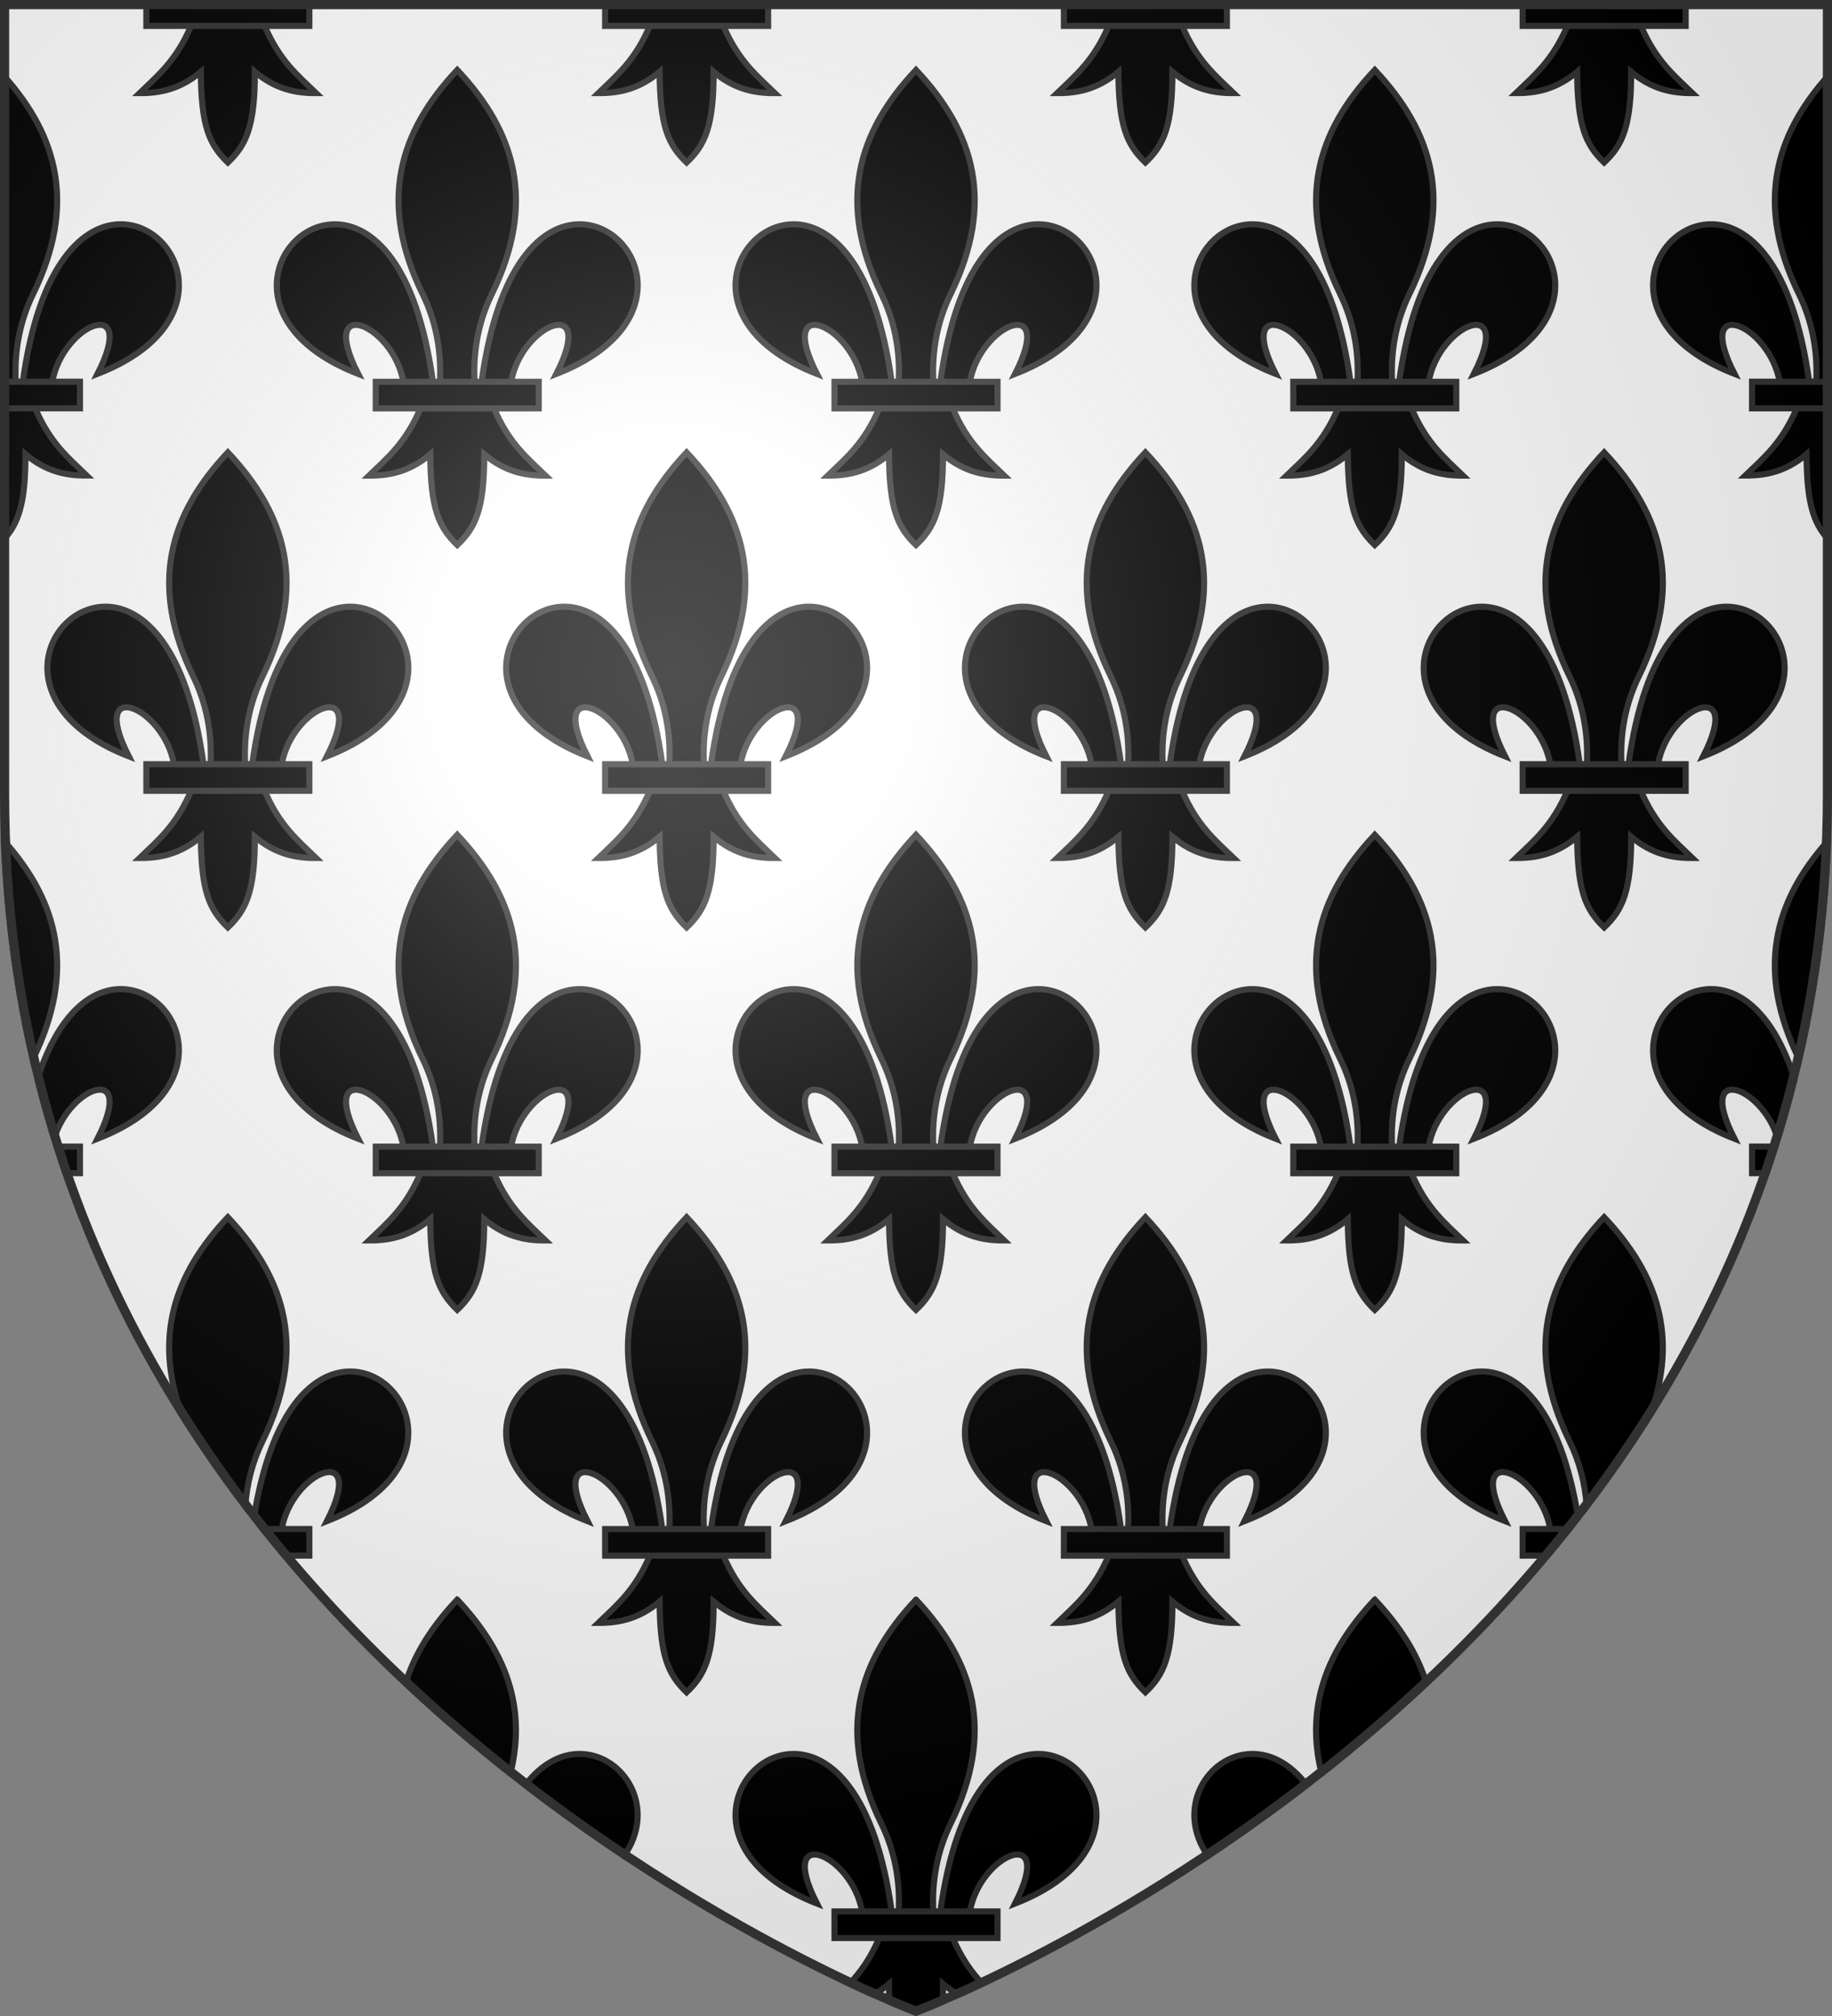 <?xml version="1.0" encoding="UTF-8" standalone="no"?><svg height="660" viewBox="-300 -300 600 660" width="600" xmlns="http://www.w3.org/2000/svg" xmlns:xlink="http://www.w3.org/1999/xlink"><rect x="-300" y="-300" width="600" height="660" fill="#808080" stroke="none"/><radialGradient id="a" cx="-80" cy="-80" gradientUnits="userSpaceOnUse" r="405"><stop offset="0" stop-color="#fff" stop-opacity=".31"/><stop offset=".19" stop-color="#fff" stop-opacity=".25"/><stop offset=".6" stop-color="#6b6b6b" stop-opacity=".125"/><stop offset="1" stop-opacity=".125"/></radialGradient><path d="m-298.5-298.5h597v258.543c0 286.248-298.5 398.457-298.5 398.457s-298.5-112.209-298.5-398.457z" fill="#fff"/><g transform="translate(-300 -300)"><g id="b" fill="#fff" stroke="#313131" stroke-width="1.093" transform="matrix(1.83 0 0 1.829 83.348 18.555)"><path d="m58.404 30.003c10.624.255 17.914 18.079-4.381 26.78 7.369-14.435-6.305-9.002-8.108 1.488h-5.281c2.918-21.306 10.964-28.431 17.77-28.268zm-28.67 32.88c-2.69 6.351-6.011 8.986-9.239 12.106 3.618.017 7.22-.678 10.958-3.814.064 9.675 1.472 12.982 4.833 16.233 3.323-3.149 4.844-6.547 4.833-16.233 3.738 3.136 7.34 3.83 10.958 3.814-3.228-3.121-6.549-5.756-9.239-12.106zm6.552-60.496c-10.504 11.151-14.16 23.801-6.2 40.084 2.304 4.713 3.408 10.027 3.1 15.8h6.2c-.308-5.773.796-11.087 3.1-15.8 7.96-16.283 4.304-28.933-6.2-40.084zm-22.118 27.616c-10.624.255-17.914 18.079 4.381 26.78-7.369-14.435 6.305-9.002 8.108 1.488h5.281c-2.918-21.306-10.964-28.431-17.77-28.268z" fill="#000" fill-rule="evenodd" stroke="#313131" stroke-width="1.093"/><path d="m21.701 58.196h29.17v4.761h-29.17z" fill="#000" stroke="#313131" stroke-width="1.093"/></g><path d="m62.632 8.349c-4.922 11.614-10.998 16.431-16.905 22.138 6.621.03 13.211-1.24 20.051-6.974.116 17.692 2.694 23.739 8.845 29.683 6.081-5.758 8.865-11.971 8.845-29.683 6.84 5.734 13.43 7.004 20.051 6.974-5.907-5.707-11.983-10.526-16.905-22.138zm150.251 0c-4.922 11.614-10.998 16.431-16.905 22.138 6.621.03 13.211-1.24 20.051-6.974.116 17.692 2.694 23.739 8.845 29.683 6.081-5.758 8.865-11.971 8.845-29.683 6.84 5.734 13.43 7.004 20.051 6.974-5.907-5.707-11.983-10.526-16.905-22.138zm150.251 0c-4.922 11.614-10.998 16.431-16.905 22.138 6.621.03 13.211-1.24 20.051-6.974.116 17.692 2.694 23.739 8.845 29.683 6.081-5.758 8.865-11.971 8.845-29.683 6.84 5.734 13.43 7.004 20.051 6.974-5.907-5.707-11.983-10.526-16.905-22.138zm150.251 0c-4.922 11.614-10.998 16.431-16.905 22.138 6.621.03 13.211-1.24 20.051-6.974.116 17.692 2.694 23.739 8.845 29.683 6.081-5.758 8.865-11.971 8.845-29.683 6.84 5.734 13.43 7.004 20.051 6.974-5.907-5.707-11.983-10.526-16.905-22.138zm-512.386 16.203v100.56h4.171c-.564-10.557 1.456-20.274 5.672-28.893 14.178-28.984 8.212-51.674-9.843-71.667zm598 0c-18.055 19.993-24.02 42.683-9.843 71.667 4.216 8.619 6.236 18.336 5.672 28.893h4.171zm-559.029 48.868c-12.454-.299-27.177 12.731-32.517 51.692h9.665c3.299-19.182 28.319-29.118 14.835-2.721 40.798-15.911 27.458-48.505 8.017-48.971zm520.057 0c-19.44.466-32.781 33.06 8.017 48.971-13.484-26.397 11.536-16.46 14.835 2.721h9.665c-5.34-38.961-20.063-51.991-32.517-51.692zm-559.029 60.126v43.324c5.032-5.406 7.361-11.988 7.342-28.159 6.84 5.734 13.43 7.004 20.051 6.974-5.907-5.707-11.983-10.526-16.905-22.138zm587.512 0c-4.922 11.614-10.998 16.431-16.905 22.138 6.621.03 13.211-1.24 20.051-6.974.106 16.166 2.278 22.608 7.342 28.134v-43.298zm-587.21 141.73c.956 25.243 4.242 49.086 9.434 71.567.037-.076.07-.155.108-.231 14.1-28.824 8.281-51.424-9.541-71.336zm597.397 0c-17.822 19.913-23.641 42.512-9.541 71.336.037.076.071.154.108.231 5.191-22.481 8.478-46.324 9.434-71.567zm-558.727 48.537c-9.689-.232-20.75 7.609-27.699 29.447 1.66 6.646 3.493 13.165 5.474 19.57 4.987-17.365 27.047-25.181 14.207-.045 40.798-15.911 27.458-48.505 8.017-48.971zm520.057 0c-19.44.466-32.781 33.06 8.017 48.971-12.84-25.136 9.22-17.32 14.207.045 1.981-6.404 3.814-12.924 5.474-19.57-6.949-21.838-18.009-29.679-27.699-29.447zm-485.405 74.695c-17.366 18.424-24.498 39.086-14.97 64.863 6.552 10.382 13.478 20.31 20.687 29.791.506-7.673 2.436-14.828 5.629-21.354 14.565-29.776 7.876-52.909-11.345-73.3zm450.754 0c-19.221 20.391-25.91 43.524-11.345 73.3 3.192 6.526 5.123 13.681 5.629 21.354 7.209-9.481 14.134-19.409 20.687-29.791 9.527-25.778 2.396-46.44-14.97-64.863zm-410.28 50.501c-12.032-.288-26.179 11.868-31.94 47.821 1.009 1.298 2.023 2.59 3.042 3.871h6.045c3.299-19.182 28.319-29.118 14.835-2.721 40.798-15.911 27.458-48.505 8.017-48.971zm369.806 0c-19.44.466-32.781 33.06 8.017 48.971-13.484-26.397 11.536-16.46 14.835 2.721h6.045c1.019-1.281 2.033-2.573 3.042-3.871-5.761-35.954-19.908-48.11-31.94-47.821zm-335.154 74.695c-8.055 8.546-13.9 17.575-16.911 27.371 11.401 10.687 22.935 20.517 34.345 29.515 5.447-22.127-1.896-40.403-17.433-56.886zm150.251 0c-19.221 20.391-25.91 43.524-11.345 73.3 4.216 8.619 6.236 18.336 5.672 28.893h11.347c-.564-10.557 1.456-20.274 5.672-28.893 14.565-29.776 7.876-52.909-11.345-73.3zm150.251 0c-15.537 16.483-22.881 34.759-17.433 56.886 11.409-8.998 22.941-18.828 34.343-29.515-3.011-9.796-8.854-18.825-16.909-27.371zm-260.029 50.501c-5.974-.143-12.468 2.793-18.2 10.174 11.027 8.502 21.89 16.219 32.351 23.191 10.962-15.586.032-33.025-14.151-33.365zm69.303 0c-19.44.466-32.781 33.06 8.017 48.971-13.484-26.397 11.536-16.46 14.835 2.721h9.665c-5.34-38.961-20.063-51.991-32.517-51.692zm80.948 0c-12.454-.299-27.177 12.731-32.517 51.692h9.665c3.299-19.182 28.319-29.118 14.835-2.721 40.798-15.911 27.458-48.505 8.017-48.971zm69.303 0c-14.182.34-25.113 17.778-14.151 33.365 10.461-6.971 21.324-14.689 32.351-23.191-5.732-7.382-12.226-10.317-18.2-10.174zm-121.768 60.126c-2.932 6.918-6.277 11.404-9.749 15.123 2.826 1.329 5.439 2.534 7.767 3.576 1.697-.929 3.404-2.09 5.128-3.535.014 2.115.066 4.053.153 5.855 5.505 2.366 8.692 3.58 8.692 3.58s3.203-1.221 8.729-3.597c.078-1.799.118-3.732.115-5.837 1.724 1.445 3.431 2.606 5.128 3.535 2.328-1.042 4.941-2.247 7.767-3.576-3.471-3.72-6.817-8.207-9.749-15.123z" fill-rule="evenodd" stroke="#313131" stroke-width="2"/><path d="m47.934 1v7.484h53.378v-7.484zm150.251 0v7.484h53.378v-7.484zm150.251 0v7.484h53.378v-7.484zm150.251 0v7.484h53.378v-7.484zm-497.688 123.976v8.705h25.187v-8.705zm572.813 0v8.705h25.187v-8.705zm-555.276 250.393c.929 2.928 1.894 5.828 2.886 8.705h4.764v-8.705zm555.276 0v8.705h4.764c.992-2.877 1.957-5.777 2.886-8.705zm-487.724 125.196c2.344 2.948 4.715 5.846 7.108 8.705h8.115v-8.705zm412.598 0v8.705h8.115c2.393-2.859 4.764-5.757 7.108-8.705zm-225.377 125.196v8.705h53.378v-8.705z" stroke="#313131" stroke-width="2"/><use height="100%" transform="translate(150.251)" width="100%" xlink:href="#b"/><use height="100%" transform="translate(300.502)" width="100%" xlink:href="#b"/><use height="100%" transform="translate(0 250.393)" width="100%" xlink:href="#b"/><use height="100%" transform="translate(150.251 250.393)" width="100%" xlink:href="#b"/><use height="100%" transform="translate(300.502 250.393)" width="100%" xlink:href="#b"/><use height="100%" transform="translate(-75.126 125.196)" width="100%" xlink:href="#b"/><use height="100%" transform="translate(75.126 125.196)" width="100%" xlink:href="#b"/><use height="100%" transform="translate(225.377 125.196)" width="100%" xlink:href="#b"/><use height="100%" transform="translate(375.628 125.196)" width="100%" xlink:href="#b"/><use height="100%" transform="translate(75.126 375.589)" width="100%" xlink:href="#b"/><use height="100%" transform="translate(225.377 375.589)" width="100%" xlink:href="#b"/></g><path d="m-298.5-298.5h597v258.543c0 286.248-298.5 398.457-298.5 398.457s-298.5-112.209-298.5-398.457z" fill="url(#a)"/><path d="m-298.5-298.5h597v258.503c0 286.203-298.5 398.395-298.5 398.395s-298.5-112.191-298.5-398.395z" fill="none" stroke="#313131" stroke-width="3"/></svg>